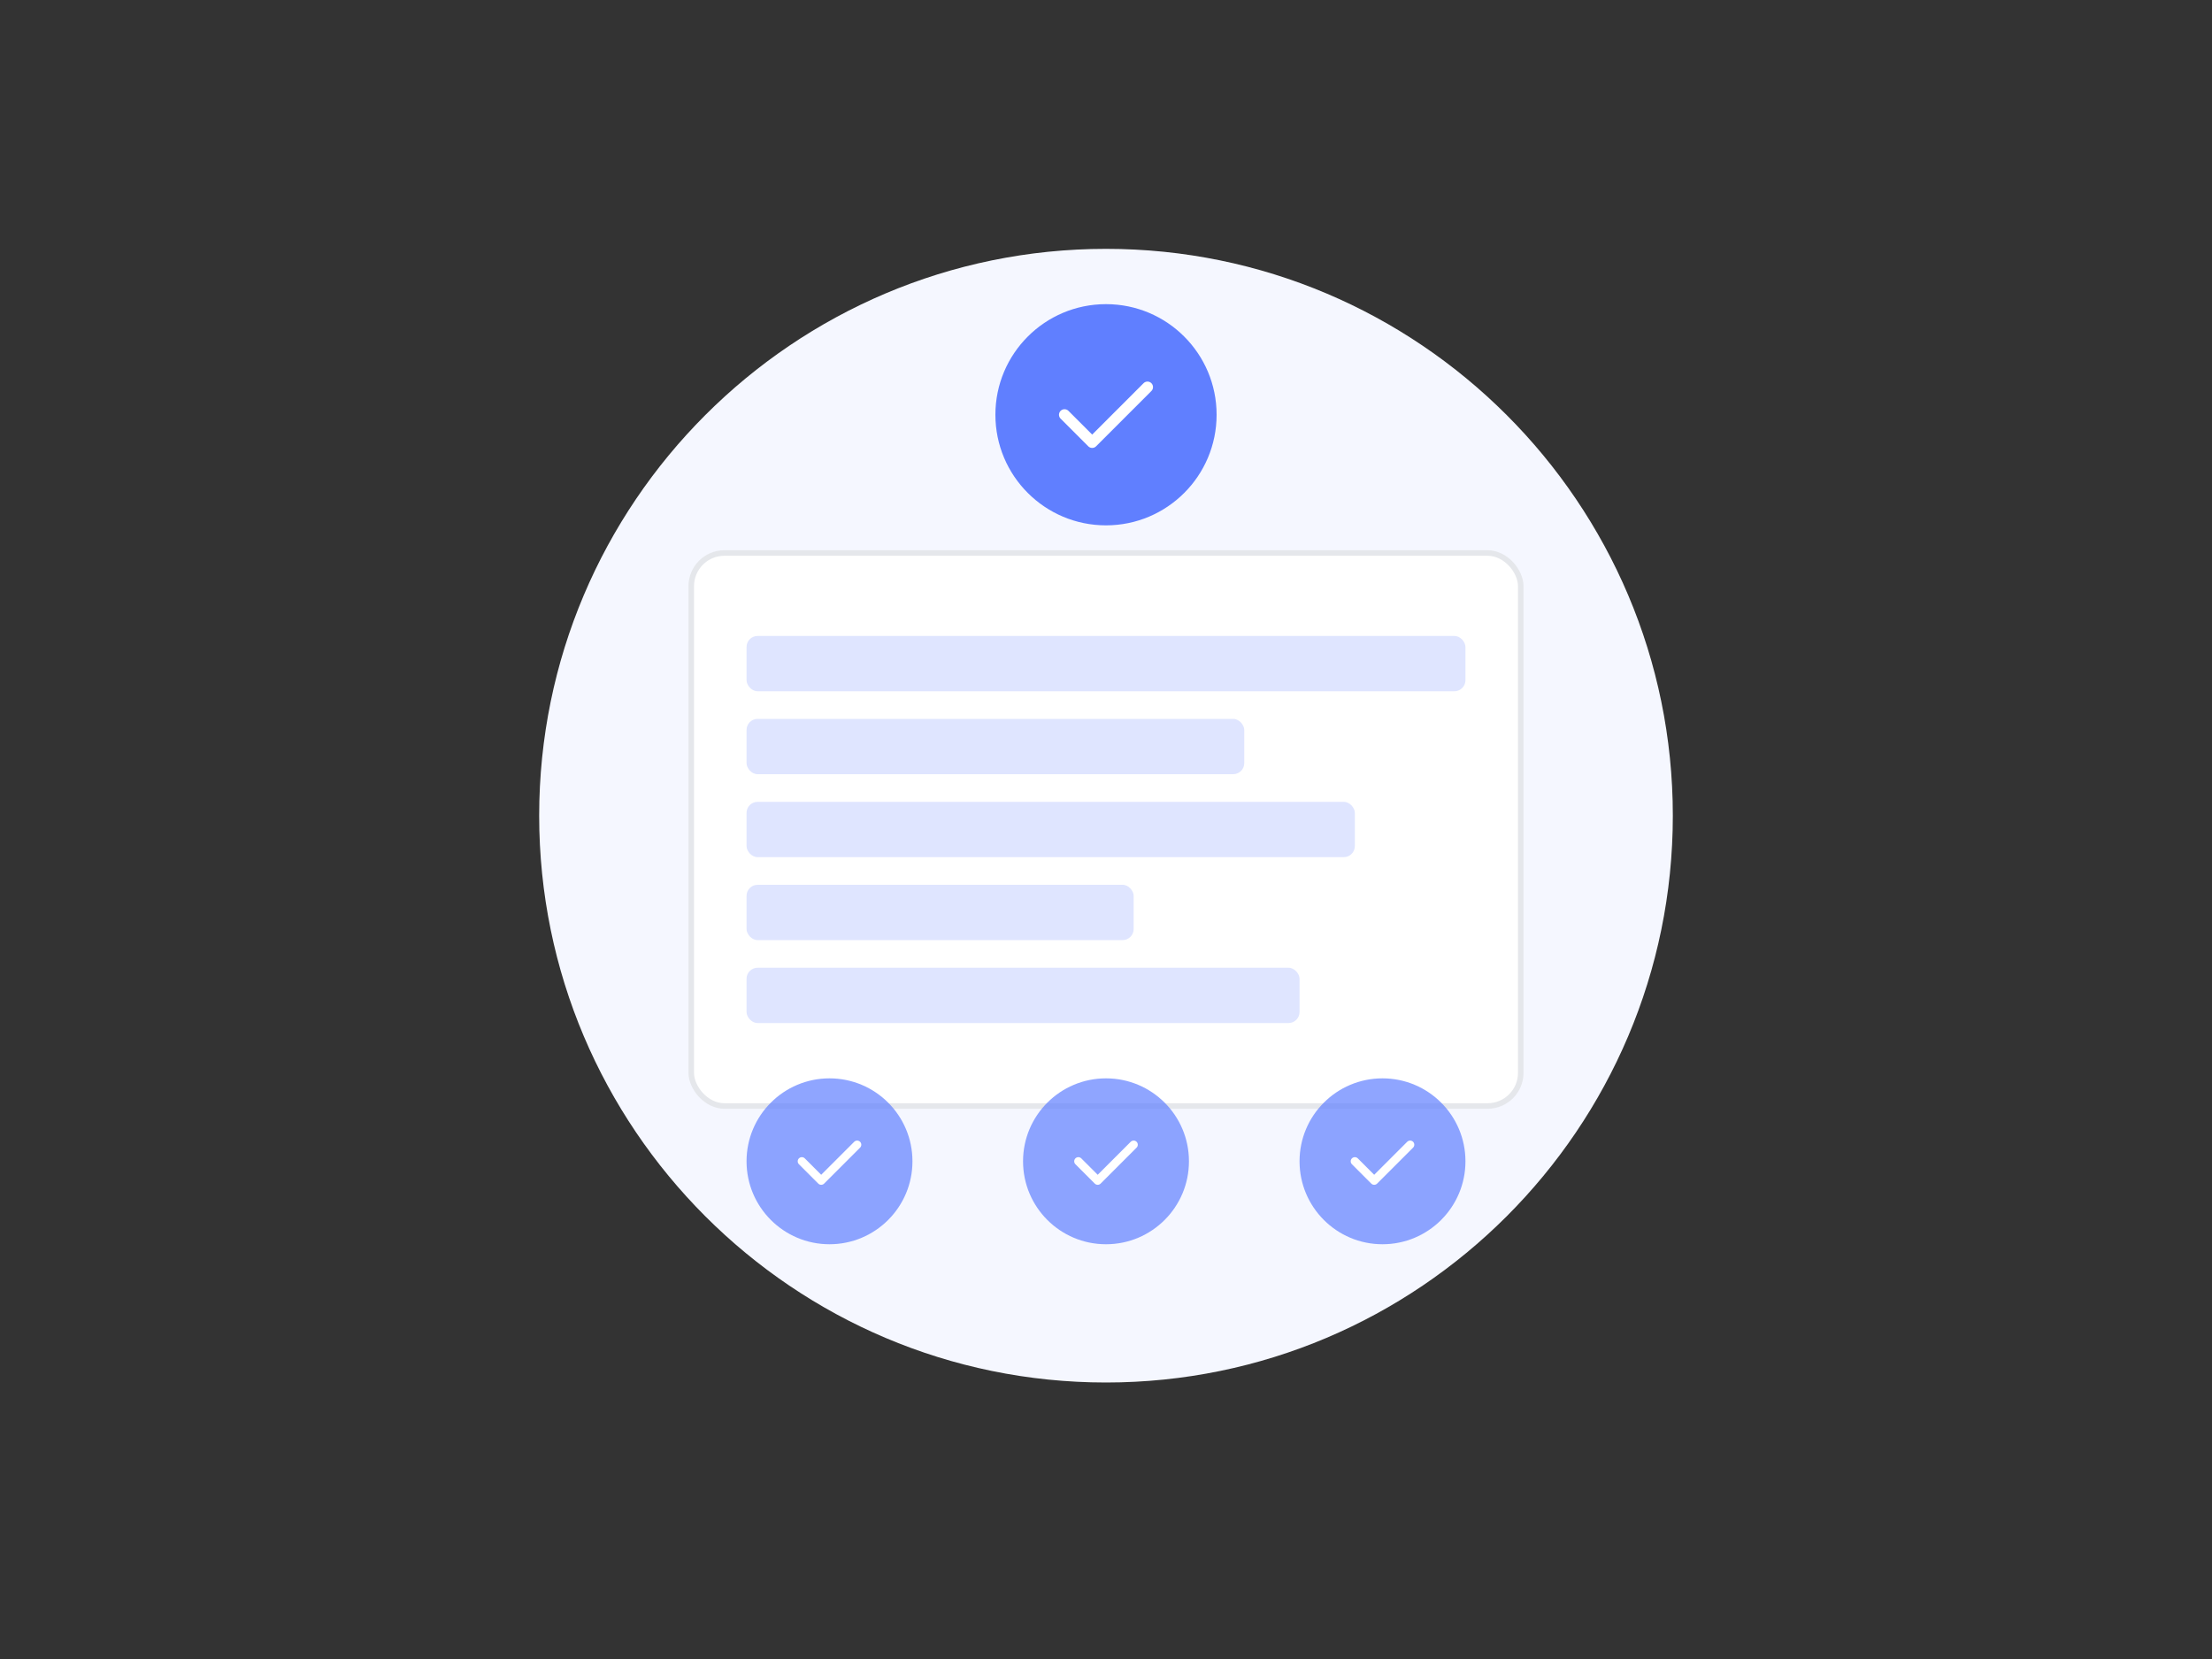 <svg xmlns="http://www.w3.org/2000/svg" width="800" height="600" viewBox="0 0 800 600" fill="none">
  <rect x="0" y="0" width="800" height="600" fill="#333333" stroke="none"/>
  <g clip-path="url(#clip0_1_2)">
    <path d="M400 500C513.071 500 605 408.071 605 295C605 181.929 513.071 90 400 90C286.929 90 195 181.929 195 295C195 408.071 286.929 500 400 500Z" fill="#F5F7FF"/>
    <rect x="250" y="200" width="300" height="200" rx="12" fill="white" stroke="#E5E7EB" stroke-width="2"/>
    <rect x="270" y="230" width="260" height="20" rx="4" fill="#607FFF" fill-opacity="0.2"/>
    <rect x="270" y="260" width="180" height="20" rx="4" fill="#607FFF" fill-opacity="0.2"/>
    <rect x="270" y="290" width="220" height="20" rx="4" fill="#607FFF" fill-opacity="0.2"/>
    <rect x="270" y="320" width="140" height="20" rx="4" fill="#607FFF" fill-opacity="0.2"/>
    <rect x="270" y="350" width="200" height="20" rx="4" fill="#607FFF" fill-opacity="0.2"/>
    <circle cx="400" cy="150" r="40" fill="#607FFF"/>
    <path d="M385 150L395 160L415 140" stroke="white" stroke-width="4" stroke-linecap="round" stroke-linejoin="round"/>
    <circle cx="300" cy="420" r="30" fill="#607FFF" fill-opacity="0.7"/>
    <path d="M290 420L297 427L310 414" stroke="white" stroke-width="3" stroke-linecap="round" stroke-linejoin="round"/>
    <circle cx="400" cy="420" r="30" fill="#607FFF" fill-opacity="0.7"/>
    <path d="M390 420L397 427L410 414" stroke="white" stroke-width="3" stroke-linecap="round" stroke-linejoin="round"/>
    <circle cx="500" cy="420" r="30" fill="#607FFF" fill-opacity="0.7"/>
    <path d="M490 420L497 427L510 414" stroke="white" stroke-width="3" stroke-linecap="round" stroke-linejoin="round"/>
  </g>
  <defs>
    <clipPath id="clip0_1_2">
      <rect width="800" height="600" fill="white"/>
    </clipPath>
  </defs>
</svg>